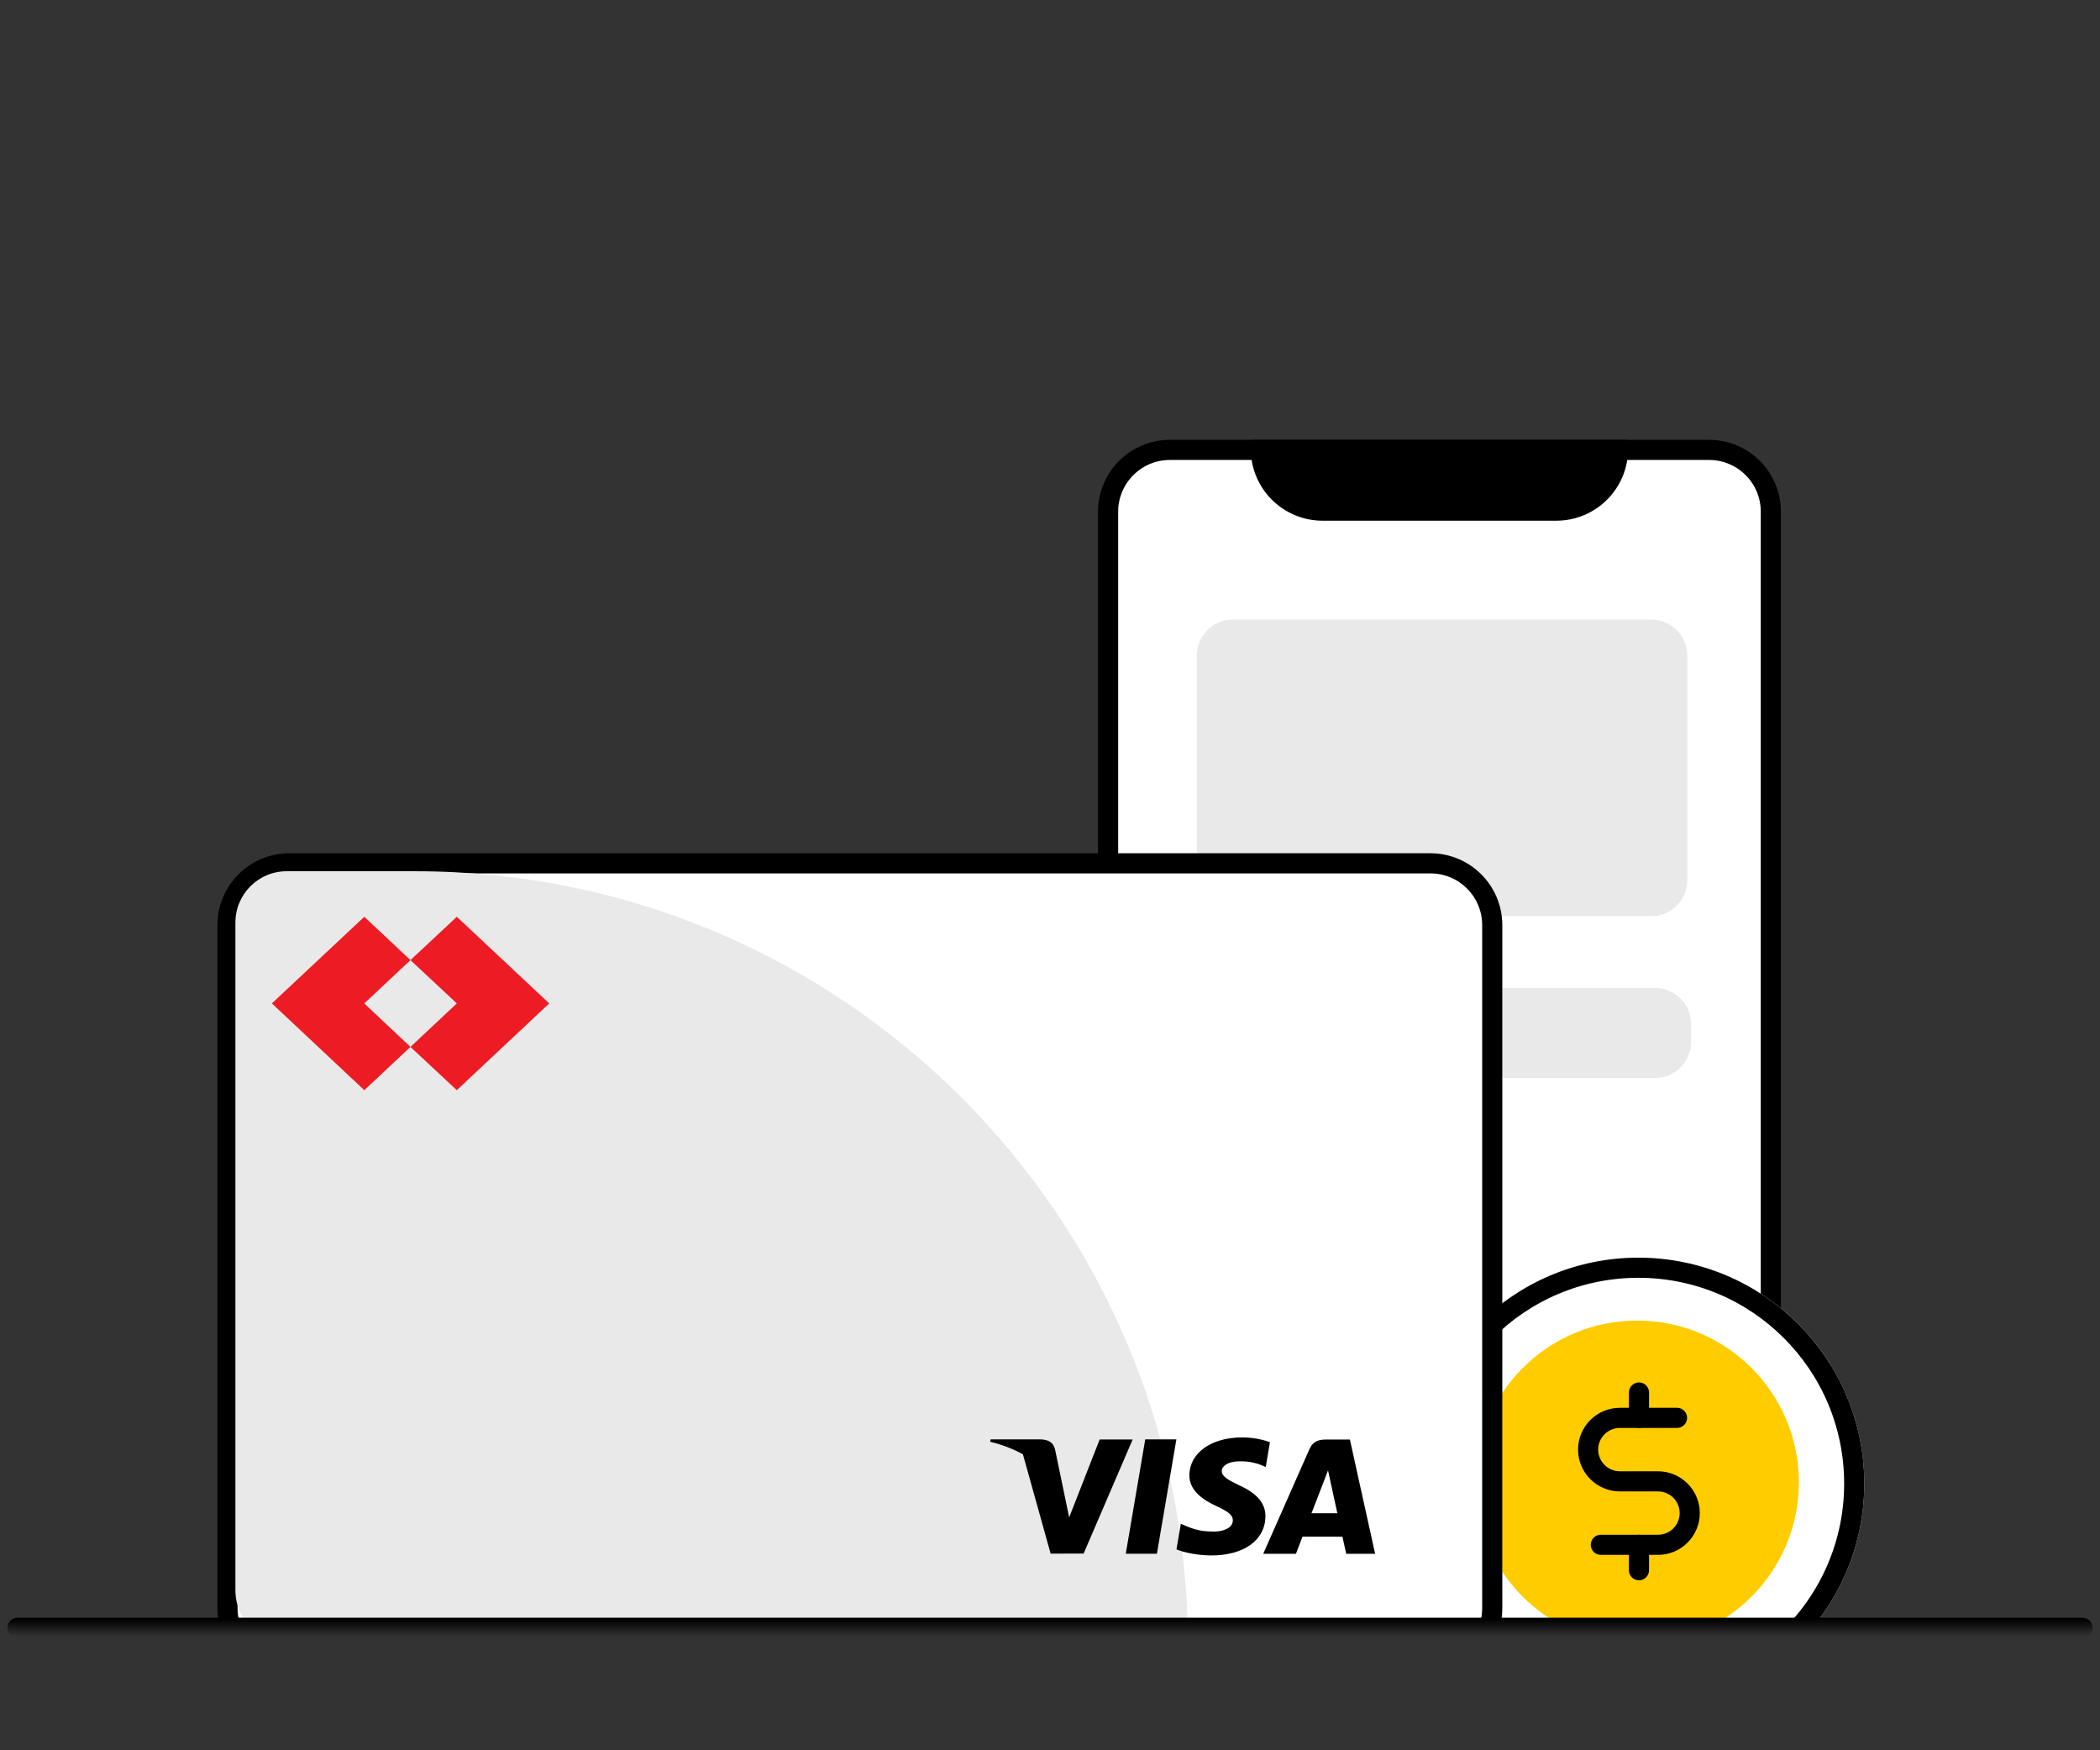<svg width="120" height="100" viewBox="0 0 120 100" fill="none" xmlns="http://www.w3.org/2000/svg">
<rect x="0" y="0" width="120" height="100" fill="#333333" stroke="none"/>
<mask id="mask0_7847_116602" style="mask-type:alpha" maskUnits="userSpaceOnUse" x="0" y="1" width="120" height="92">
<path d="M120 1H0V93H120V1Z" fill="#C4C4C4"/>
</mask>
<g mask="url(#mask0_7847_116602)">
<path d="M97.659 25.704H66.853C64.902 25.704 63.32 27.285 63.32 29.236V91.362C63.32 93.313 64.902 94.894 66.853 94.894H97.659C99.61 94.894 101.191 93.313 101.191 91.362V29.236C101.191 27.285 99.61 25.704 97.659 25.704Z" fill="white" stroke="black" stroke-width="1.15"/>
<path d="M68.393 37.452C68.393 36.318 69.313 35.398 70.447 35.398H94.361C95.495 35.398 96.415 36.318 96.415 37.452V50.288C96.415 51.422 95.495 52.342 94.361 52.342H70.447C69.313 52.342 68.393 51.422 68.393 50.288V37.452Z" fill="#E9E9E9"/>
<path d="M68.394 58.503C68.394 57.369 69.313 56.449 70.447 56.449H94.578C95.713 56.449 96.632 57.369 96.632 58.503V59.53C96.632 60.664 95.713 61.584 94.578 61.584H70.447C69.313 61.584 68.394 60.664 68.394 59.53V58.503Z" fill="#E9E9E9"/>
<path d="M71.472 25.129H93.036V25.642C93.036 27.911 91.197 29.75 88.929 29.75H75.58C73.311 29.75 71.472 27.911 71.472 25.642V25.129Z" fill="black"/>
<path d="M93.622 97.672C100.751 97.672 106.53 91.893 106.53 84.764C106.53 77.635 100.751 71.856 93.622 71.856C86.493 71.856 80.713 77.635 80.713 84.764C80.713 91.893 86.493 97.672 93.622 97.672Z" fill="white"/>
<path d="M93.621 97.097C100.433 97.097 105.955 91.575 105.955 84.763C105.955 77.952 100.433 72.43 93.621 72.43C86.81 72.43 81.288 77.952 81.288 84.763C81.288 91.575 86.81 97.097 93.621 97.097Z" fill="white" stroke="black" stroke-width="1.15"/>
<path d="M93.549 93.933C98.653 93.933 102.791 89.795 102.791 84.691C102.791 79.587 98.653 75.449 93.549 75.449C88.445 75.449 84.308 79.587 84.308 84.691C84.308 89.795 88.445 93.933 93.549 93.933Z" fill="#FFCC00"/>
<path d="M93.656 79.559V81.009" stroke="black" stroke-width="1.15" stroke-linecap="round" stroke-linejoin="round"/>
<path d="M93.655 88.262V89.712" stroke="black" stroke-width="1.15" stroke-linecap="round" stroke-linejoin="round"/>
<path d="M91.475 88.261H94.741C95.222 88.261 95.684 88.07 96.024 87.73C96.364 87.39 96.556 86.929 96.556 86.448C96.556 85.967 96.364 85.506 96.024 85.166C95.684 84.826 95.222 84.635 94.741 84.635H92.564C92.082 84.635 91.621 84.444 91.281 84.103C90.94 83.763 90.749 83.302 90.749 82.821C90.749 82.34 90.94 81.879 91.281 81.539C91.621 81.199 92.082 81.008 92.564 81.008H95.83" stroke="black" stroke-width="1.15" stroke-linecap="round" stroke-linejoin="round"/>
<path d="M81.739 49.325H16.532C14.582 49.325 13 50.906 13 52.857V91.878C13 93.829 14.582 95.411 16.532 95.411H81.739C83.689 95.411 85.271 93.829 85.271 91.878V52.857C85.271 50.906 83.689 49.325 81.739 49.325Z" fill="white" stroke="black" stroke-width="1.15"/>
<path d="M13.452 52.706C13.452 51.089 14.763 49.777 16.381 49.777H23.721C48.107 49.777 67.876 69.546 67.876 93.933H16.533C14.831 93.933 13.452 92.553 13.452 90.852V52.706Z" fill="#E9E9E9"/>
<path d="M64.329 88.771H66.109L67.222 82.238H65.442L64.329 88.771Z" fill="black"/>
<path d="M70.815 84.862C70.193 84.56 69.811 84.358 69.815 84.052C69.815 83.781 70.138 83.49 70.835 83.49C71.406 83.481 71.865 83.597 72.328 83.816L72.569 82.399C72.217 82.267 71.664 82.125 70.974 82.125C69.214 82.125 67.975 83.011 67.964 84.281C67.954 85.219 68.849 85.743 69.525 86.056C70.218 86.376 70.451 86.581 70.448 86.866C70.444 87.304 69.894 87.504 69.382 87.504C68.592 87.504 68.194 87.382 67.477 87.057L67.227 88.52C67.643 88.702 68.412 88.86 69.211 88.869C71.083 88.869 72.298 87.993 72.311 86.636C72.316 85.894 71.842 85.328 70.815 84.862Z" fill="black"/>
<path d="M77.137 82.246H75.761C75.335 82.246 75.016 82.363 74.828 82.788L72.184 88.775H74.054C74.054 88.775 74.36 87.97 74.429 87.793C74.634 87.793 76.45 87.796 76.71 87.796C76.763 88.024 76.927 88.775 76.927 88.775H78.579L77.137 82.246ZM74.942 86.457C75.015 86.269 75.742 84.403 75.887 84.008C76.128 85.134 75.893 84.041 76.42 86.457H74.942Z" fill="black"/>
<path d="M62.838 82.242L61.094 86.697L60.908 85.792L60.284 82.79C60.176 82.376 59.864 82.253 59.477 82.238H56.605L56.583 82.374C57.281 82.543 57.905 82.787 58.453 83.09L60.036 88.764L61.921 88.762L64.724 82.242H62.838V82.242Z" fill="black"/>
<path fill-rule="evenodd" clip-rule="evenodd" d="M23.454 54.855L20.817 57.329L23.454 59.814L20.817 62.286L15.535 57.329L20.817 52.379L23.454 54.855ZM31.385 57.329L26.103 52.379L23.454 54.855L26.103 57.329L23.454 59.814L26.103 62.286L31.385 57.329Z" fill="#ED1C24"/>
<path d="M1 93H119" stroke="black" stroke-width="1.15" stroke-linecap="round"/>
</g>
</svg>

